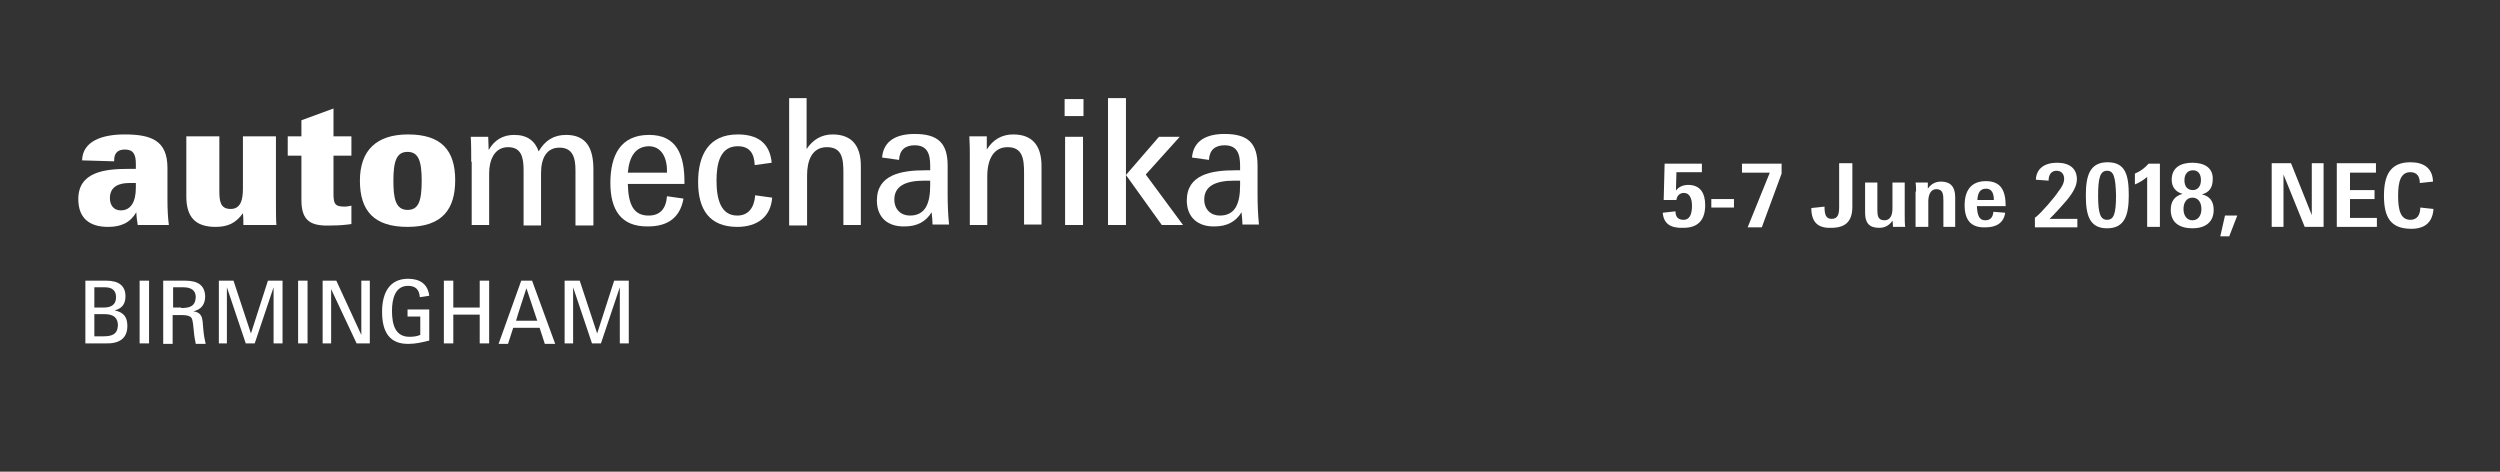 <?xml version="1.0" encoding="utf-8"?>
<!-- Generator: Adobe Illustrator 22.1.0, SVG Export Plug-In . SVG Version: 6.00 Build 0)  -->
<svg version="1.1" id="Layer_1" xmlns="http://www.w3.org/2000/svg" xmlns:xlink="http://www.w3.org/1999/xlink" x="0px" y="0px"
	 viewBox="0 0 530 100" style="enable-background:new 0 0 530 100;" xml:space="preserve">
<rect x="0" y="0" width="530" height="100" fill="#333333" stroke="none"/>
<style type="text/css">
	.st0{fill:#FFFFFF;}
</style>
<g>
	<path class="st0" d="M22.3,72.8h-4.2V59.5h4.4c2.7,0,4.1,1.1,4.1,3.3c0,1.6-0.7,2.6-2.3,3c1.9,0.4,2.7,1.4,2.7,3.3
		C27,71.9,25.1,72.9,22.3,72.8L22.3,72.8z M22.2,60.9H20v4.3h2c1.7,0,2.6-0.7,2.6-2.2C24.6,61.6,23.8,60.9,22.2,60.9L22.2,60.9z
		 M22.2,66.6H20v4.7h1.9c1.8,0,3-0.4,3.1-2.3C25,67.4,24.1,66.6,22.2,66.6L22.2,66.6z"/>
	<polygon class="st0" points="29.6,59.5 30.7,59.5 31.6,59.5 31.6,72.8 29.6,72.8 29.6,59.5 	"/>
	<path class="st0" d="M34.7,59.5h4.5c2.8,0,4.2,1,4.3,3.3c0,1.7-0.8,2.8-2.5,3.2c0.8,0.1,1.3,0.4,1.6,0.9c0.4,0.6,0.4,1.8,0.5,2.9
		c0.1,1.2,0.3,2.3,0.5,3.1h-2.1c-0.1-0.6-0.3-1.4-0.4-2.6c-0.1-1.1-0.2-2.4-0.5-2.9c-0.3-0.4-0.9-0.6-1.9-0.6h-2.1v6.1h-2V59.5
		L34.7,59.5z M38.4,65.3c1.9,0,3-0.4,3.1-2.3c0-1.4-0.9-2.1-2.7-2.1h-2.1v4.3H38.4L38.4,65.3z"/>
	<polygon class="st0" points="46.4,59.5 49.5,59.5 53.2,70.7 56.8,59.5 59.9,59.5 59.9,72.8 58,72.8 58,60.9 54,72.8 52.1,72.8 
		48.1,60.9 48.1,72.8 46.4,72.8 46.4,59.5 	"/>
	<polygon class="st0" points="63.2,59.5 64.2,59.5 65.2,59.5 65.2,72.8 63.2,72.8 63.2,59.5 	"/>
	<polygon class="st0" points="68.4,59.5 71.3,59.5 76.6,71 76.6,59.5 78.4,59.5 78.4,72.8 75.6,72.8 70.2,61.3 70.2,72.8 68.4,72.8 
		68.4,59.5 	"/>
	<path class="st0" d="M81,66.1c0-3.9,1.5-7,5.5-7c2.5,0,4.2,1.1,4.5,3.6l-2,0.3c-0.1-1.6-0.9-2.4-2.5-2.4c-2.7,0-3.4,2.7-3.4,5.3
		c0,3.1,0.8,5.5,3.7,5.5c0.9,0,1.6-0.1,2.3-0.4v-3.9h-2.7v-1.5h4.6v6.6c-1.6,0.4-3,0.7-4.3,0.7C82.6,73,81,70.4,81,66.1L81,66.1z"/>
	<polygon class="st0" points="94.1,59.5 96.1,59.5 96.1,65.2 101.7,65.2 101.7,59.5 103.7,59.5 103.7,72.8 101.7,72.8 101.7,66.7 
		96.1,66.7 96.1,72.8 94.1,72.8 94.1,59.5 	"/>
	<path class="st0" d="M110.5,59.5h2.3l4.9,13.4h-2.2l-1.1-3.4h-5.6l-1.1,3.4h-2L110.5,59.5L110.5,59.5z M113.9,68l-2.3-6.9
		c0,0-2.1,6.4-2.2,6.9H113.9L113.9,68z"/>
	<polygon class="st0" points="119.7,59.5 122.9,59.5 126.6,70.7 130.2,59.5 133.3,59.5 133.3,72.8 131.4,72.8 131.4,60.9 
		127.4,72.8 125.5,72.8 121.5,60.9 121.5,72.8 119.7,72.8 119.7,59.5 	"/>
	<path class="st0" d="M16.6,42.2c0-5.7,5.5-6.4,10.6-6.4h1.6v-1.1c0-1.9-0.5-3-2.3-3c-1.5,0-2.3,0.7-2.3,2.3v0.2L17.4,34
		c0.1-4.1,4.3-5.5,9-5.5c5.7,0,9.1,1.3,9.1,7.1v6.7c0,2.1,0.1,3.9,0.3,5.4h-6.6c-0.1-0.4-0.3-2.1-0.3-2.7c-1.3,2.2-3.2,3.1-6,3.1
		C18.8,48.1,16.6,46.1,16.6,42.2L16.6,42.2z M28.8,39.8v-1h-1.4c-2.1,0-4.1,0.7-4.1,3.2c0,1.5,0.8,2.6,2.3,2.6
		C27.8,44.6,28.8,42.7,28.8,39.8L28.8,39.8z"/>
	<path class="st0" d="M39.5,41.6V28.9h7v11.3c0,2.3,0.1,4.1,2.4,4.1c2.1,0,2.6-1.9,2.6-4.3V28.9h7v14c0,1.7,0,3.9,0.1,4.8h-7
		c0-0.2,0-1.7-0.1-2.5c-1.5,2.1-3.2,2.9-5.8,2.9C41.3,48.1,39.5,45.9,39.5,41.6L39.5,41.6z"/>
	<path class="st0" d="M63.9,42.4V33h-2.9v-4.1h2.9v-3.4l6.8-2.5v5.9h3.8V33h-3.8v7.9c0,2.2,0.2,2.9,2.3,2.9c0.6,0,1-0.1,1.5-0.2v3.9
		c-1.4,0.2-2.7,0.3-4.1,0.3C66,48,63.9,47,63.9,42.4L63.9,42.4z"/>
	<path class="st0" d="M76.3,38.3c0-6.4,3.5-9.8,10.2-9.8c7.1,0,10,3.4,10,9.7c0,6-2.6,9.9-10.1,9.9C79.3,48.1,76.3,44.7,76.3,38.3
		L76.3,38.3z M89.4,38.3c0-4.2-0.7-6.1-3-6.1c-2.3,0-3,1.9-3,6.1c0,3.6,0.4,6.2,3,6.2C88.7,44.5,89.4,42.7,89.4,38.3L89.4,38.3z"/>
	<path class="st0" d="M99.9,34.3c0-1.9,0-3.7-0.1-5.3h3.7l0.1,2.8c1.2-2.1,3-3.2,5.4-3.2c2.7,0,4.4,1.2,5.2,3.5
		c1.3-2.3,3.2-3.5,5.8-3.5c4.3,0,5.8,2.8,5.8,7.3v11.9H122V36.1c0-2.7-0.6-4.8-3.4-4.8c-2.7,0-3.9,2.2-3.9,5.4v11.1H111V36.1
		c0-2.8-0.5-4.9-3.3-4.9c-2.9,0-4,2.8-4,5.5v11h-3.7V34.3L99.9,34.3z"/>
	<path class="st0" d="M129.4,38.8c0-5.8,2.1-10.2,8.2-10.2c5.7,0,7.6,4,7.5,10.4h-12c0.1,4.5,1.3,6.7,4.4,6.7c2.4,0,3.7-1.4,3.9-4.1
		l3.5,0.5c-0.7,4-3.3,5.9-7.5,5.9C131.6,48.1,129.4,44.4,129.4,38.8L129.4,38.8z M133.1,36.6h8.3c0.1-2.9-1-5.6-3.9-5.6
		C134.7,31.1,133.4,33.2,133.1,36.6L133.1,36.6z"/>
	<path class="st0" d="M148,38.6c0-5.8,2.3-10.1,8.4-10.1c4.2,0,6.8,1.8,7.2,6L160,35c-0.1-2.5-1.1-4-3.6-4c-3.8,0-4.5,3.8-4.5,7.3
		c0,3.9,0.9,7.4,4.4,7.4c2.3,0,3.6-1.6,3.8-4.3l3.6,0.5c-0.3,4.1-3.2,6.2-7.4,6.2C150.4,48.1,148,44.4,148,38.6L148,38.6z"/>
	<path class="st0" d="M167.2,20.8h3.8v10.8c1.3-2,3.2-3.1,5.5-3.1c4,0,6,2.3,6,6.7v12.5h-3.7V36.6c0-3-0.3-5.4-3.5-5.4
		c-3.2,0-4.2,2.9-4.2,6v10.6h-3.8V20.8L167.2,20.8z"/>
	<path class="st0" d="M185.9,42.5c0-5.5,5.2-6.4,10.3-6.4h1v-1c0-2.6-0.7-4.3-3.3-4.3c-2,0-3.2,1-3.3,3.1l-3.6-0.5
		c0.3-3.6,3.1-5,6.9-5c4.8,0,7,1.8,7,6.7v6c0,2.4,0.1,4.6,0.3,6.5h-3.5c0-0.4-0.1-2-0.2-2.6c-1.2,2-3.1,3-5.7,3
		C188.2,48.1,185.9,46.1,185.9,42.5L185.9,42.5z M197.2,38.3h-1.3c-4,0-6.3,1.2-6.3,4c0,2.1,1.4,3.4,3.3,3.4c3.3,0,4.3-2.6,4.3-6.4
		L197.2,38.3L197.2,38.3z"/>
	<path class="st0" d="M205.6,33c0-1.2,0-2.5-0.1-4.1h3.7l0,2.8c1.3-2.1,3.2-3.2,5.6-3.2c4,0,6,2.3,6,6.7v12.4h-3.7V36.6
		c0-2.9-0.3-5.4-3.5-5.4c-2.9,0-4.3,2.5-4.3,6.2v10.3h-3.7V33L205.6,33z"/>
	<path class="st0" d="M225.7,21h1.8h2.2v3.6h-4V21L225.7,21z M225.8,29h1.8h2v18.7h-3.8V29L225.8,29z"/>
	<polygon class="st0" points="234.9,20.8 238.7,20.8 238.7,47.7 234.9,47.7 234.9,20.8 	"/>
	<polygon class="st0" points="238.7,37.1 245.7,29 250.1,29 242.9,37 250.8,47.7 246.3,47.7 238.7,37.1 	"/>
	<path class="st0" d="M251.6,42.5c0-5.5,5.2-6.4,10.3-6.4h1v-1c0-2.6-0.7-4.3-3.3-4.3c-2,0-3.2,1-3.3,3.1l-3.6-0.5
		c0.3-3.6,3.1-5,6.9-5c4.8,0,7,1.8,7,6.7v6c0,2.4,0.1,4.6,0.3,6.5h-3.5c0-0.4-0.1-2-0.2-2.6c-1.2,2-3.1,3-5.7,3
		C254,48.1,251.6,46.1,251.6,42.5L251.6,42.5z M262.9,38.3h-1.3c-4,0-6.3,1.2-6.3,4c0,2.1,1.4,3.4,3.3,3.4c3.3,0,4.3-2.6,4.3-6.4
		L262.9,38.3L262.9,38.3z"/>
</g>
<g>
	<path class="st0" d="M352.5,45.1l2.7-0.3c0,1.2,0.6,1.8,1.7,1.8c1.4,0,1.8-1.3,1.8-3c0-1.5-0.5-2.7-1.7-2.7c-0.9,0-1.5,0.6-1.6,1.5
		h-2.7l0.2-7.7l7.9,0v1.8h-5.4l-0.1,3.9c0.6-0.8,1.5-1.2,2.6-1.2c2.6,0,3.6,1.8,3.6,4.3c0,3-1.4,4.8-4.6,4.8
		C354.1,48.4,352.7,47.4,352.5,45.1z"/>
	<path class="st0" d="M362.8,44v-1.8h4.8V44H362.8z"/>
	<path class="st0" d="M375.2,36.6h-5.9v-1.9h8.4v2.1l-4.2,11.4h-3L375.2,36.6z"/>
	<path class="st0" d="M384,44.1l2.8-0.3c0,1.5,0.2,2.6,1.5,2.6c1.4,0,1.6-1.1,1.6-2.6v-9.2h2.8v9.2c0,3.1-1.4,4.5-4.5,4.5
		C385.3,48.4,384,47,384,44.1z"/>
	<path class="st0" d="M395.4,45.1v-6.4h2.6v5.7c0,1.3,0.1,2.3,1.5,2.3c1.2,0,1.7-1,1.7-2.5v-5.5h2.6v6.9c0,0.8,0,1.8,0.1,2.5h-2.6
		c0,0,0-1.1-0.1-1.3c-0.7,1-1.6,1.5-2.8,1.5C396.3,48.3,395.4,47.3,395.4,45.1z"/>
	<path class="st0" d="M406.2,40.6c0-0.6,0-1.3-0.1-1.9h2.6l0,1.3c0.7-1,1.6-1.5,2.8-1.5c2,0,3,1.1,3,3.3v6.3H412v-5.6
		c0-1.3-0.1-2.4-1.5-2.4c-1.2,0-1.7,1.2-1.7,2.6v5.4h-2.7V40.6z"/>
	<path class="st0" d="M416.5,43.5c0-3,1.3-5.1,4.5-5.1s4.2,2,4.2,5.3h-6.1c0.1,2.2,0.6,3,1.8,3c1.1,0,1.6-0.7,1.7-1.8l2.5,0.2
		c-0.3,2.1-1.8,3.1-4.2,3.1C417.8,48.3,416.5,46.6,416.5,43.5z M419.2,42.4h3.5c0-1.3-0.4-2.4-1.6-2.4
		C419.8,40,419.3,40.8,419.2,42.4z"/>
	<path class="st0" d="M431.5,46.1c1.2-0.9,4.2-4.4,4.8-5.4c0.8-1,1.3-1.9,1.3-2.8c0-1-0.6-1.7-1.6-1.7c-1.1,0-1.7,0.8-1.7,2.1
		l-2.7-0.2c0.1-2.4,1.9-3.6,4.5-3.6c2.6,0,4.2,1.2,4.2,3.5c0,1.4-0.8,2.8-2.1,4.4c-0.5,0.6-2.9,3.3-3.7,4h5.9v1.8h-9V46.1z"/>
	<path class="st0" d="M446.7,48.4c-3.8,0-4.5-2.9-4.5-7c0-4.1,0.8-7,4.6-7c3.8,0,4.5,2.7,4.5,7C451.3,45.5,450.5,48.4,446.7,48.4z
		 M446.7,36.2c-1.5,0-1.9,1.6-1.9,5.3c0,3.8,0.5,5.1,1.9,5.1c1.4,0,1.9-1.2,1.9-5.2C448.5,37.5,448.1,36.2,446.7,36.2z"/>
	<path class="st0" d="M455.2,37.5c-0.7,0.6-1.6,1.2-2.6,1.6v-2.3c1.2-0.5,2.1-1.2,2.9-2.1h2.4v13.4h-2.7V37.5z"/>
	<path class="st0" d="M460.2,44.5c0-1.7,0.7-2.9,2.5-3.4c-1.5-0.4-2.3-1.5-2.3-3c0-2.5,1.8-3.6,4.4-3.6c2.4,0,4.4,1,4.3,3.5
		c0,1.7-0.7,2.8-2.3,3.2c1.7,0.4,2.5,1.5,2.5,3.3c0,2.7-1.9,3.9-4.5,3.9C462.2,48.4,460.2,47.3,460.2,44.5z M466.7,44.3
		c0-1.4-0.7-2.4-1.9-2.4c-1.2,0-1.9,1-1.9,2.4c0,1.4,0.7,2.4,1.9,2.4C466,46.7,466.7,45.7,466.7,44.3z M466.6,38.2
		c0-1.2-0.5-2.1-1.7-2.1c-1.1,0-1.8,0.8-1.8,2.1c0,1.3,0.6,2.1,1.8,2.1C465.9,40.3,466.6,39.5,466.6,38.2z"/>
	<path class="st0" d="M471.7,45.7h2.6l-1.7,4.4h-1.9L471.7,45.7z"/>
	<path class="st0" d="M481.7,34.6h4l4.4,11v-11h2.5v13.5h-4L484.1,37v11.1h-2.5V34.6z"/>
	<path class="st0" d="M495.4,34.6h8.3v2h-5.5v3.7h5.2v1.9h-5.2v4h5.7v1.9h-8.5V34.6z"/>
	<path class="st0" d="M505.4,41.5c0-4.3,1.3-7.1,5.6-7.1c2.8,0,4.7,1.2,4.8,4.1l-2.8,0.3c0-1.5-0.7-2.3-2-2.3c-2.1,0-2.6,2.1-2.6,5
		c0,3,0.5,5.1,2.6,5.1c1.4,0,2.1-1,2.1-2.6l2.8,0.3c-0.2,2.9-1.9,4.3-5,4.2C506.7,48.4,505.4,45.9,505.4,41.5z"/>
</g>
</svg>

